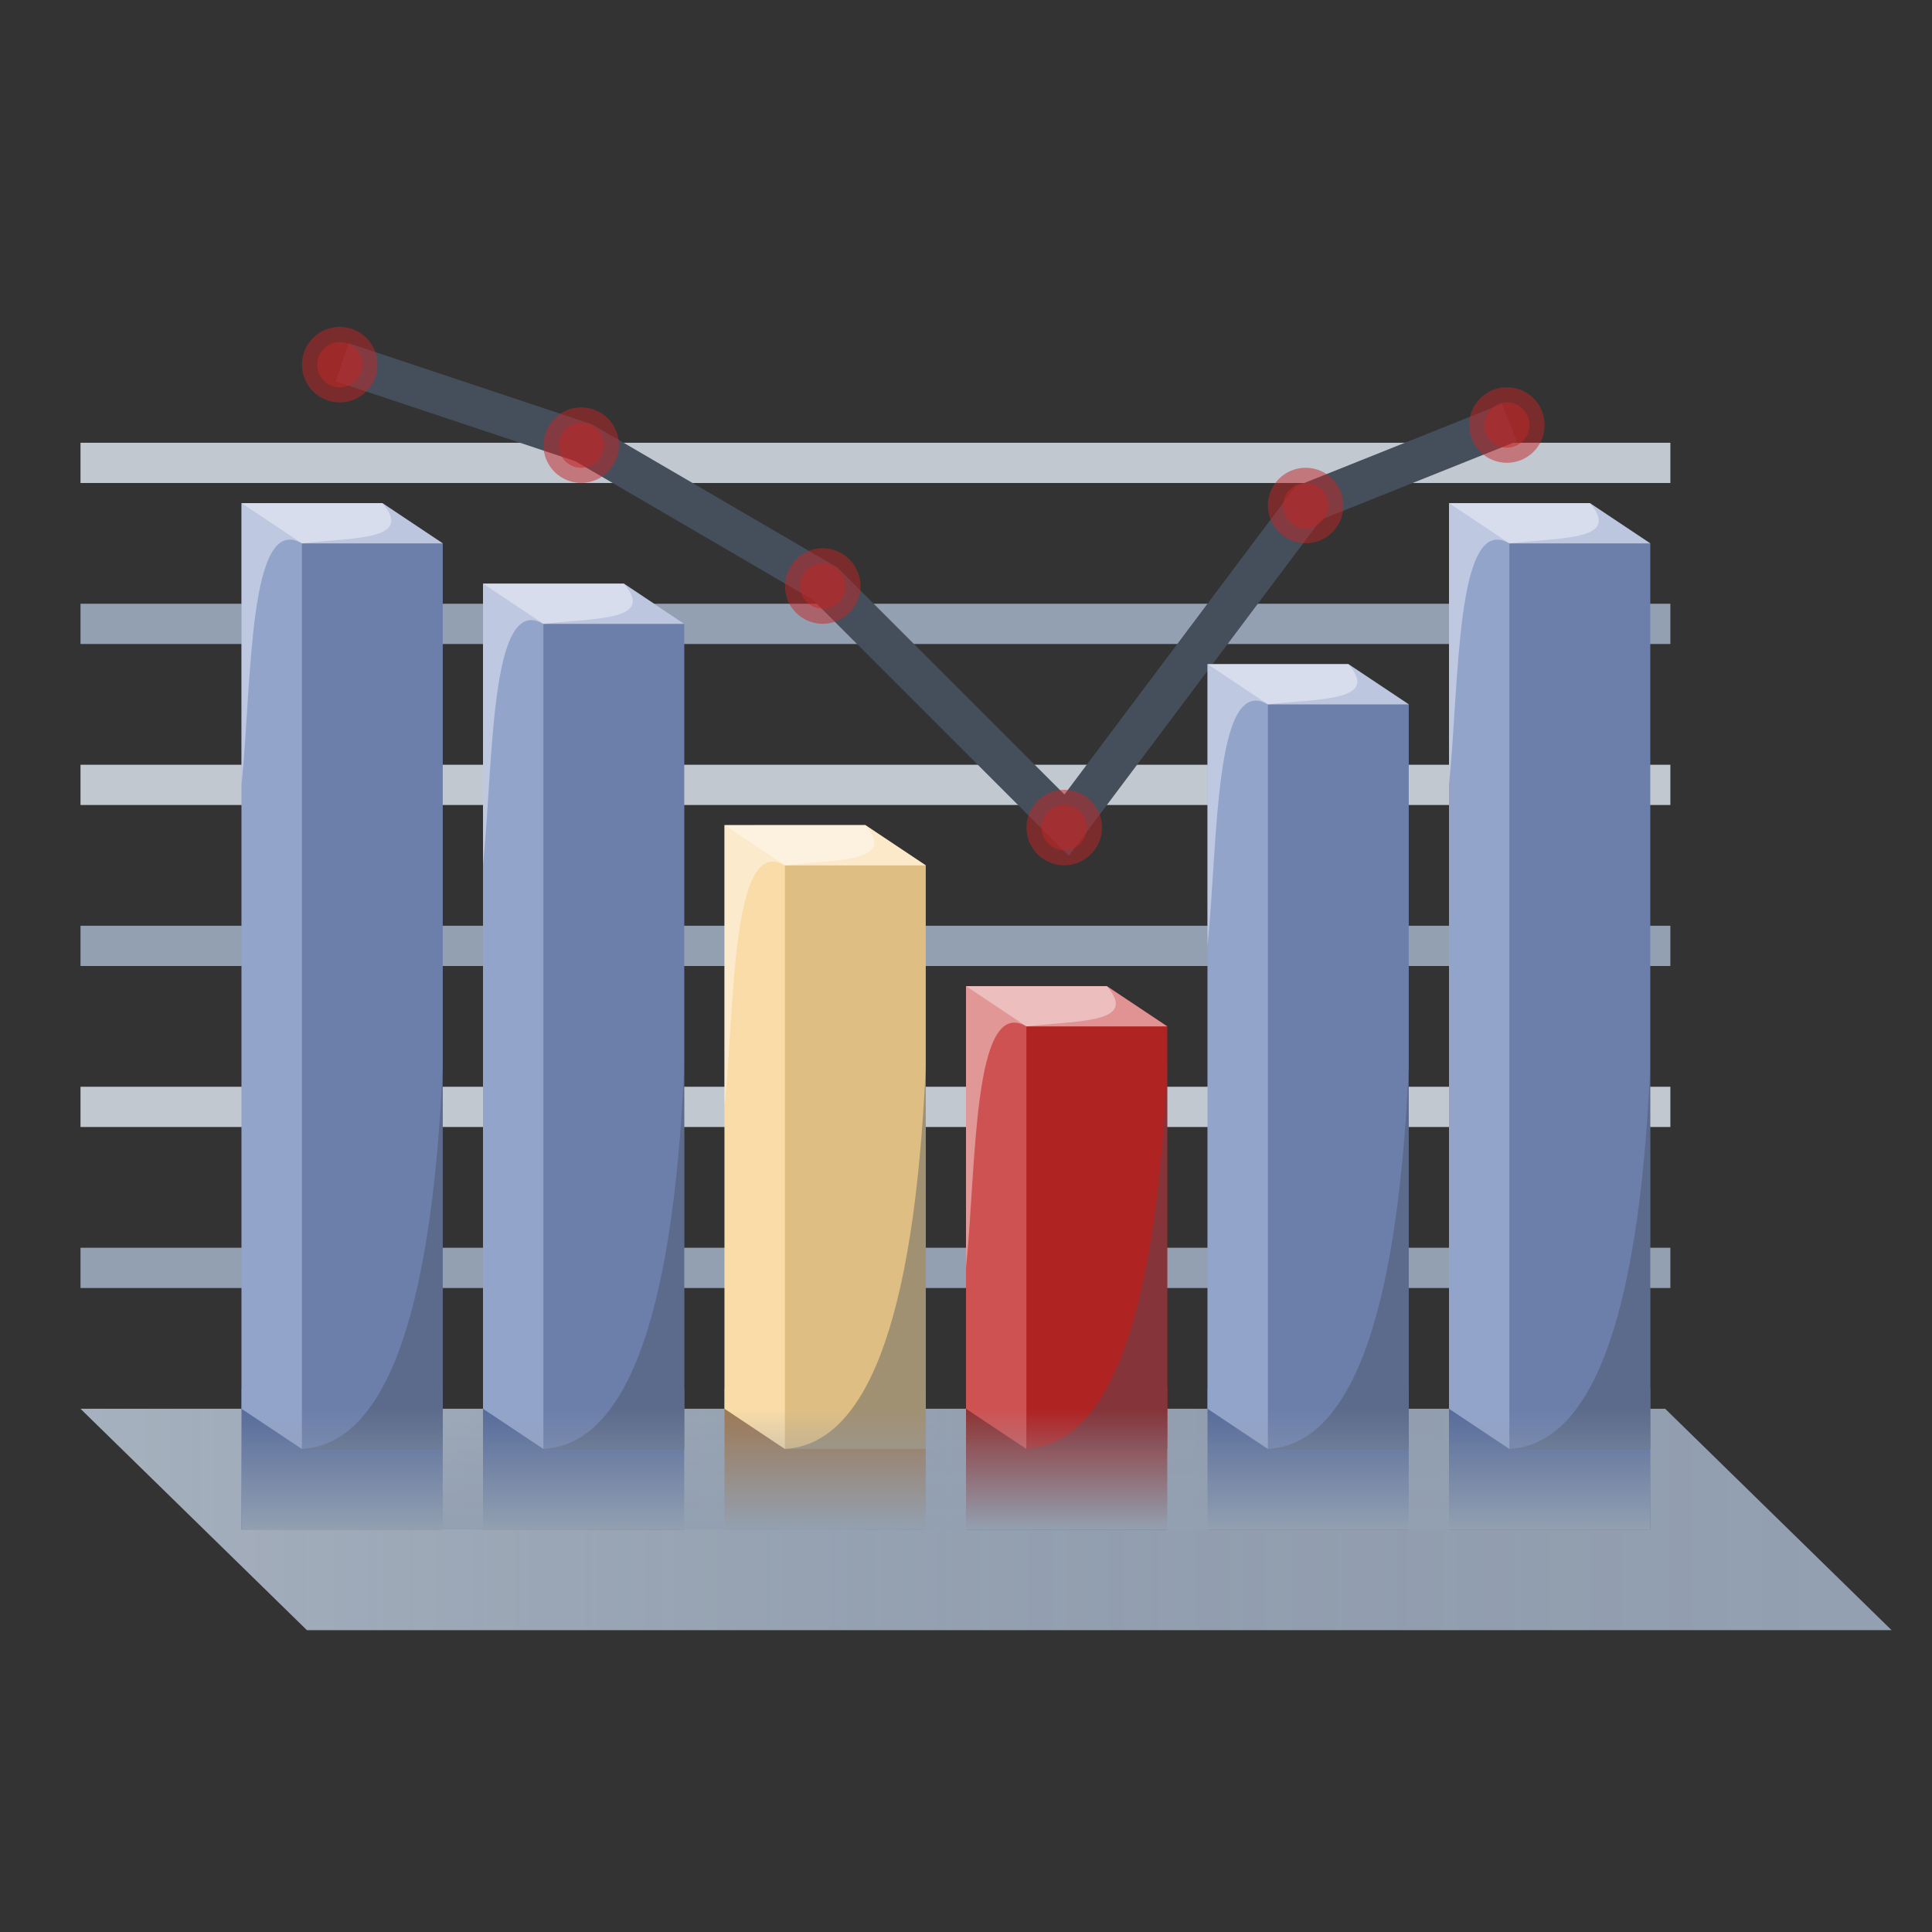 <svg width="48" height="48" version="1.1" xmlns="http://www.w3.org/2000/svg" xmlns:xlink="http://www.w3.org/1999/xlink">
 <rect width="100%" height="100%" fill="#333333" stroke="none"/>
 <defs>
  <linearGradient id="b" x1="5.004" x2="125" y1="56.5" y2="56.5" gradientTransform="matrix(.375 0 0 .367 -1.75 16.9)" gradientUnits="userSpaceOnUse">
   <stop stop-color="#fff" offset="0"/>
   <stop stop-color="#454e5b" stop-opacity="0" offset="1"/>
  </linearGradient>
  <linearGradient id="a" x1="66" x2="66" y1="98" y2="106.1" gradientTransform="matrix(.375 0 0 .371 -1.75 14.66)" gradientUnits="userSpaceOnUse">
   <stop stop-color="#93a0b1" stop-opacity="0" offset="0"/>
   <stop stop-color="#93a0b1" offset="1"/>
  </linearGradient>
 </defs>
 <g transform="translate(0,-16)">
  <g stroke-width="1px">
   <path d="m2 27.5h39.5" fill="none" stroke="#c1c8d0"/>
   <path d="m2 43.5h39.5" fill="#c1c8d0" stroke="#c1c8d0"/>
   <path d="m2 39.5h39.5" fill="#93a0b1" stroke="#93a0b1"/>
   <path d="m2 35.5h39.5" fill="none" stroke="#c1c8d0"/>
   <path d="m2 31.5h39.5" fill="none" stroke="#93a0b1"/>
   <path d="m2 47.5h39.5" fill="#454e5b" stroke="#93a0b1"/>
  </g>
  <path d="m2 51h39.37l5.625 5.5h-39.37z" fill="#93a0b1"/>
  <path d="m2 51h39.37l5.625 5.5h-39.37z" fill="url(#b)" opacity=".2"/>
  <g transform="translate(40)">
   <path d="m-31.5 25 6 2 6 3.5 6 6 6-8 5-2" fill="none" stroke="#454e5b" stroke-width="1px"/>
   <g fill="#c32727">
    <circle cx="-25.56" cy="27.06" r=".938" opacity=".5"/>
    <circle cx="-19.56" cy="30.56" r=".938" opacity=".5"/>
    <circle cx="-13.56" cy="36.56" r=".938" opacity=".5"/>
    <circle cx="-7.562" cy="28.56" r=".938" opacity=".5"/>
    <circle cx="-2.562" cy="26.56" r=".938" opacity=".5"/>
    <circle cx="-25.56" cy="27.06" r=".562" opacity=".5"/>
    <circle cx="-19.56" cy="30.56" r=".562" opacity=".5"/>
    <circle cx="-13.56" cy="36.56" r=".562" opacity=".5"/>
    <circle cx="-7.562" cy="28.56" r=".562" opacity=".5"/>
    <circle cx="-2.562" cy="26.56" r=".562" opacity=".5"/>
    <circle cx="-31.56" cy="25.06" r=".938" opacity=".5"/>
    <circle cx="-31.56" cy="25.06" r=".562" opacity=".5"/>
   </g>
  </g>
  <g>
   <rect x="6" y="50.5" width="5" height="3.5" fill="#576c9b"/>
   <path d="m6 28.5v22.5l1.5 0.999h3.5v-22.5l-1.5-1z" fill="#788dbe"/>
   <rect x="7.5" y="29.5" width="3.5" height="22.5" opacity=".1"/>
  </g>
  <g fill="#fff">
   <path d="m6 28.5h3.5l1.5 1h-3.5z" opacity=".5"/>
   <path d="m7.5 29.5-1.5-1v22.5l1.5 1z" opacity=".2"/>
   <path d="m6 28.5h3.5c0.788 0.923-0.672 0.85-2 1-1.338-0.777-1.238 3.471-1.5 6z" opacity=".4"/>
  </g>
  <path d="m7.5 52c1.97-0.116 3.21-3.003 3.5-9.5v9.5z" fill="#454e5b" opacity=".4"/>
  <rect y="16" width="48" height="48" fill="none" opacity=".4"/>
  <rect y="16" width="48" height="48" fill="none"/>
  <g>
   <rect x="12" y="50.5" width="5" height="3.5" fill="#576c9b"/>
   <path d="m12 30.5v20.5l1.5 0.999h3.5v-20.5l-1.5-1z" fill="#788dbe"/>
   <path d="m13.5 31.5h3.5v20.5h-3.5z" opacity=".1"/>
  </g>
  <g fill="#fff">
   <path d="m12 30.5h3.5l1.5 1h-3.5z" opacity=".5"/>
   <path d="m13.5 31.5-1.5-1v20.5l1.5 1z" opacity=".2"/>
   <path d="m12 30.5h3.5c0.788 0.923-0.672 0.85-2 1-1.338-0.777-1.238 3.471-1.5 6z" opacity=".4"/>
  </g>
  <path d="m13.5 52c1.97-0.116 3.21-3.003 3.5-9.5v9.5z" fill="#454e5b" opacity=".4"/>
  <g>
   <rect x="18" y="50.5" width="5" height="3.5" fill="#9d7955"/>
   <path d="m18 36.5v14.5l1.5 0.999h3.5v-14.5l-1.5-1z" fill="#f7d392"/>
   <path d="m19.5 37.5h3.5v14.5h-3.5z" opacity=".1"/>
  </g>
  <g fill="#fff">
   <path d="m18 36.5h3.5l1.5 1h-3.5z" opacity=".5"/>
   <path d="m19.5 37.5-1.5-1v14.5l1.5 1z" opacity=".2"/>
   <path d="m18 36.5h3.5c0.788 0.923-0.672 0.85-2 1-1.338-0.777-1.238 3.471-1.5 6z" opacity=".4"/>
  </g>
  <path d="m19.5 52c1.97-0.116 3.21-3.003 3.5-9.5v9.5z" fill="#454e5b" opacity=".4"/>
  <g>
   <rect x="24" y="50.5" width="5" height="3.5" fill="#8e3333"/>
   <path d="m24 40.5v10.5l1.5 0.999h3.5v-10.5l-1.5-1z" fill="#c32727"/>
   <path d="m25.5 41.5h3.5v10.5h-3.5z" opacity=".1"/>
  </g>
  <g fill="#fff">
   <path d="m24 40.5h3.5l1.5 1h-3.5z" opacity=".5"/>
   <path d="m25.5 41.5-1.5-1v10.5l1.5 1z" opacity=".2"/>
   <path d="m24 40.5h3.5c0.788 0.923-0.672 0.85-2 1-1.338-0.777-1.238 3.471-1.5 6z" opacity=".4"/>
  </g>
  <path d="m25.5 52c1.97-0.116 3.21-3.003 3.5-9.5v9.5z" fill="#454e5b" opacity=".4"/>
  <g>
   <rect x="30" y="50.5" width="5" height="3.5" fill="#576c9b"/>
   <path d="m30 32.5v18.5l1.5 0.999h3.5v-18.5l-1.5-1z" fill="#788dbe"/>
   <path d="m31.5 33.5h3.5v18.5h-3.5z" opacity=".1"/>
  </g>
  <g fill="#fff">
   <path d="m30 32.5h3.5l1.5 1h-3.5z" opacity=".5"/>
   <path d="m31.5 33.5-1.5-1v18.5l1.5 1z" opacity=".2"/>
   <path d="m30 32.5h3.5c0.788 0.923-0.672 0.85-2 1-1.338-0.777-1.238 3.471-1.5 6z" opacity=".4"/>
  </g>
  <path d="m31.5 52c1.97-0.116 3.21-3.003 3.5-9.5v9.5z" fill="#454e5b" opacity=".4"/>
  <g>
   <rect x="36" y="50.5" width="5" height="3.5" fill="#576c9b"/>
   <path d="m36 28.5v22.5l1.5 0.999h3.5v-22.5l-1.5-1z" fill="#788dbe"/>
   <rect x="37.5" y="29.5" width="3.5" height="22.5" opacity=".1"/>
  </g>
  <g fill="#fff">
   <path d="m36 28.5h3.5l1.5 1h-3.5z" opacity=".5"/>
   <path d="m37.5 29.5-1.5-1v22.5l1.5 1z" opacity=".2"/>
   <path d="m36 28.5h3.5c0.788 0.923-0.672 0.85-2 1-1.338-0.777-1.238 3.471-1.5 6z" opacity=".4"/>
  </g>
  <path d="m37.5 52c1.97-0.116 3.21-3.003 3.5-9.5v9.5z" fill="#454e5b" opacity=".4"/>
  <path d="m6 51h35v3h-35z" fill="url(#a)"/>
 </g>
</svg>
